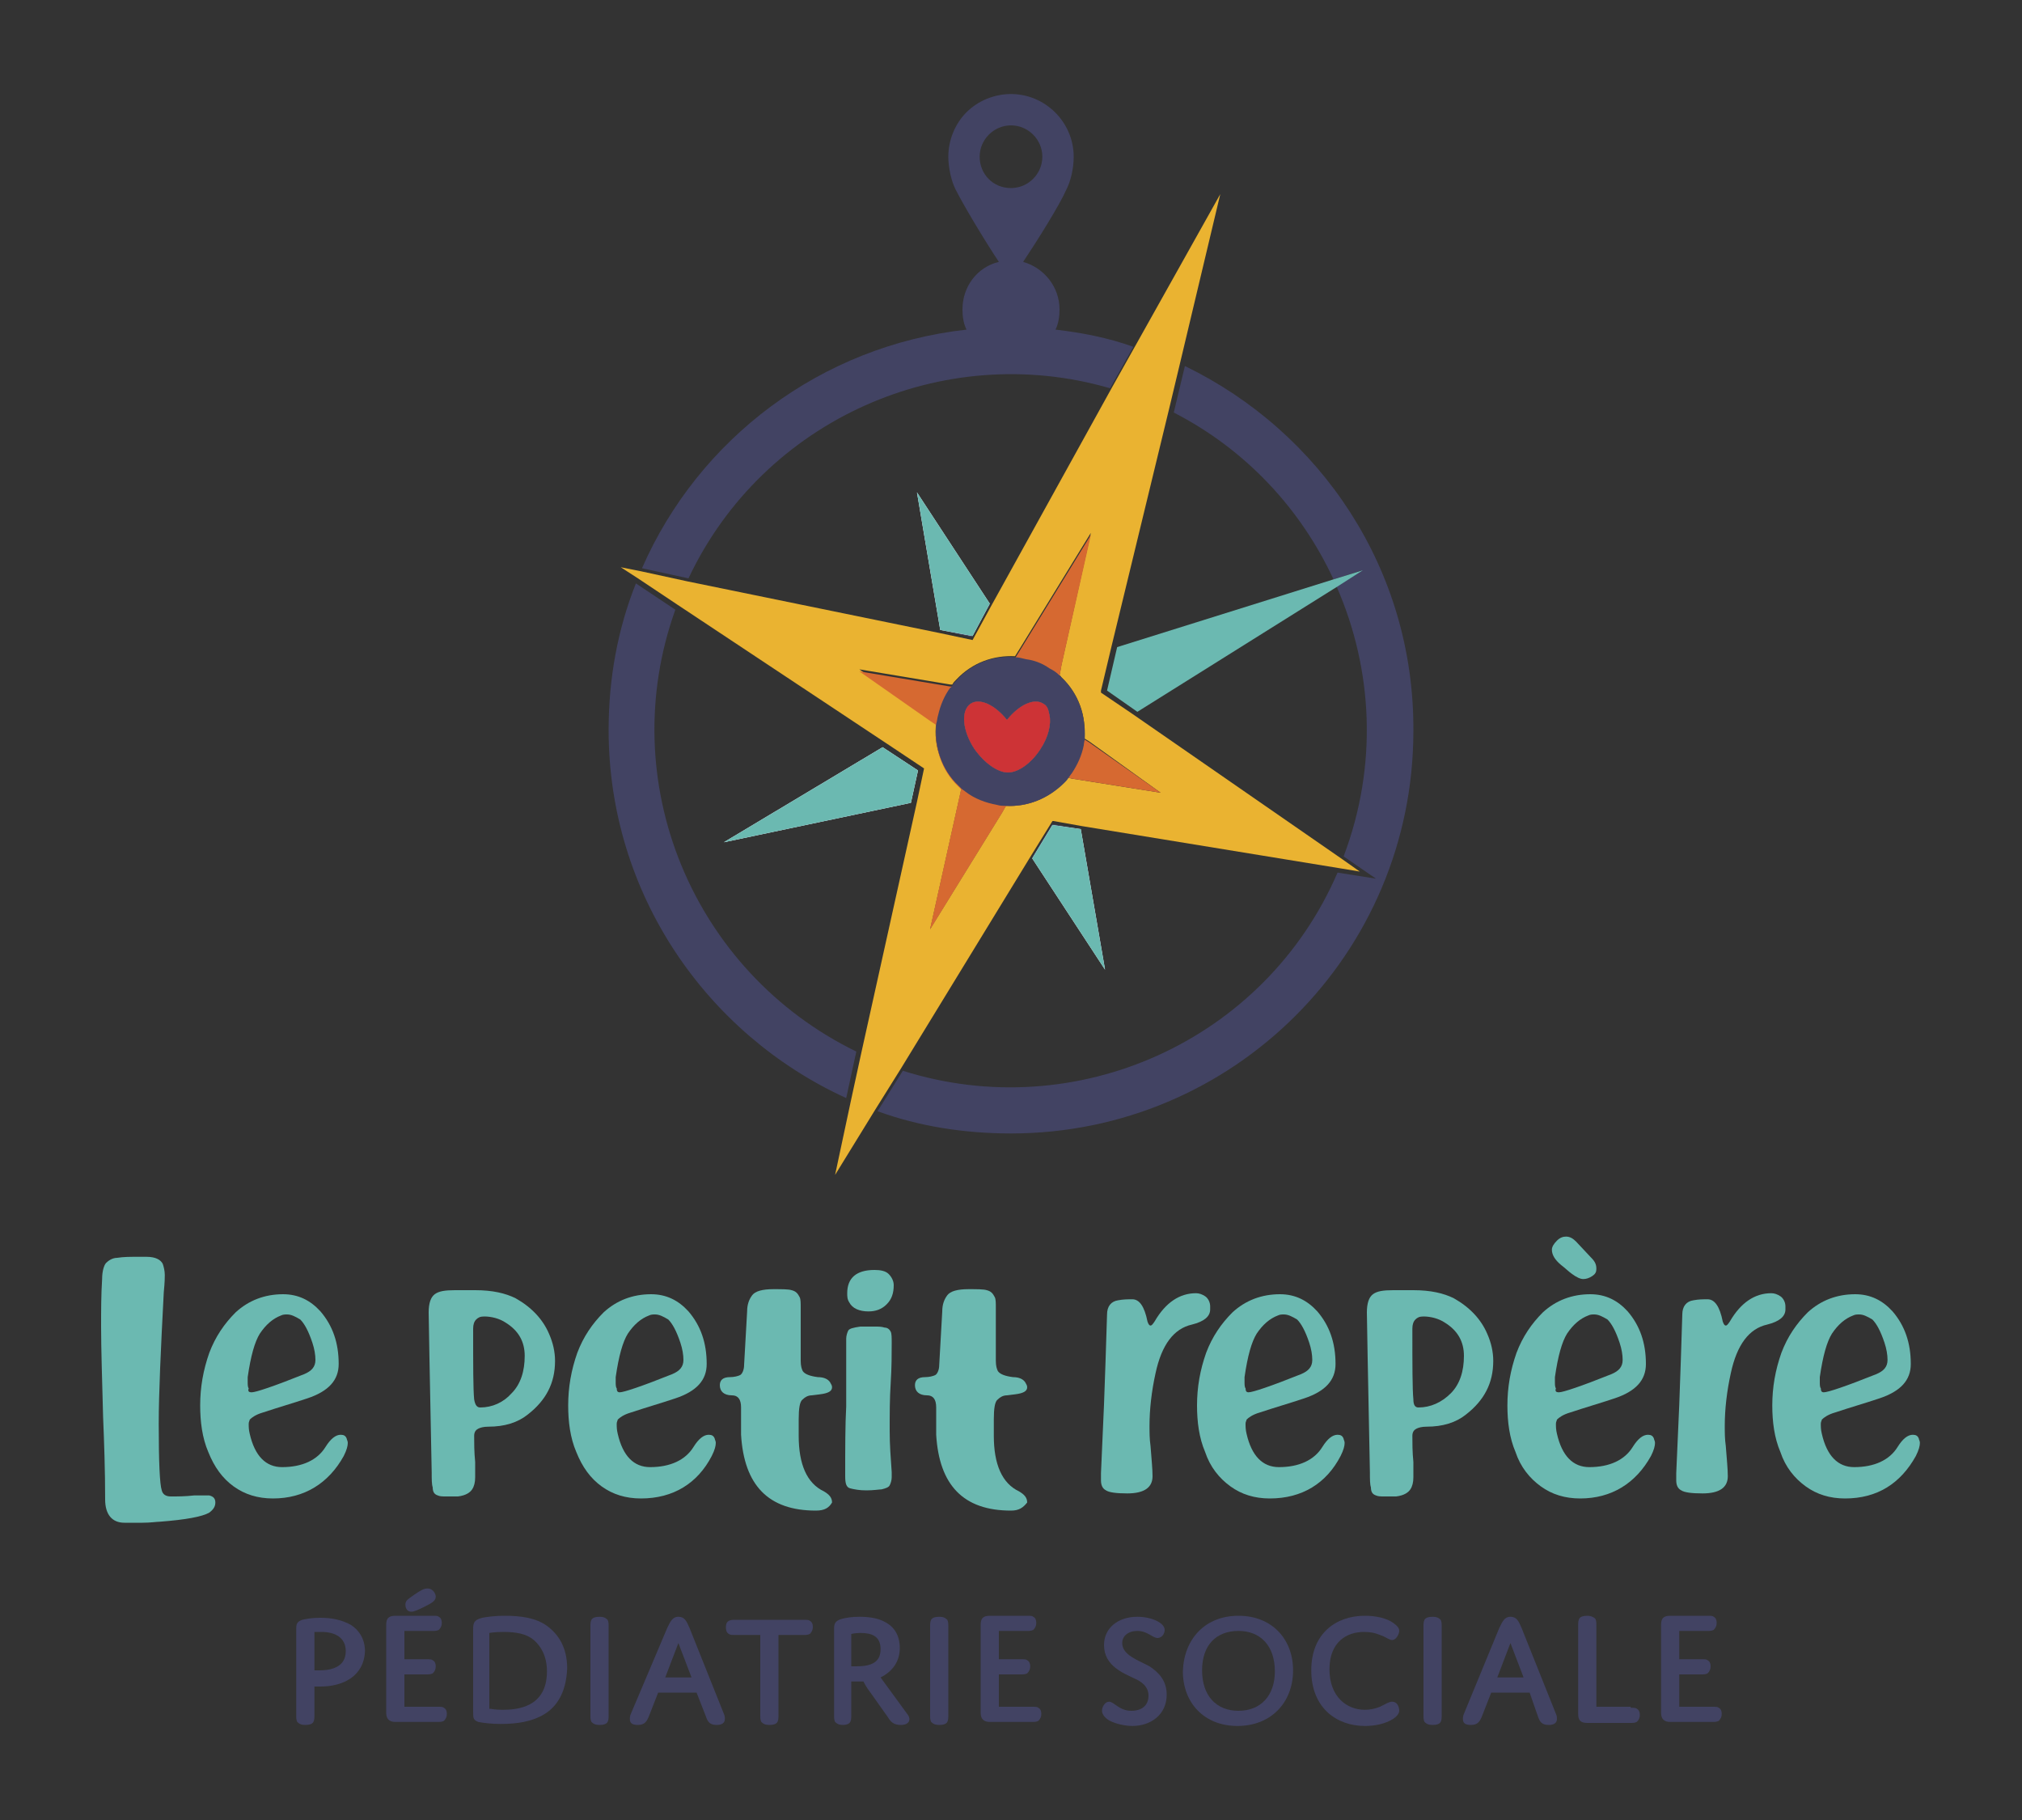 <?xml version="1.0" encoding="utf-8"?>
<!-- Generator: Adobe Illustrator 26.1.0, SVG Export Plug-In . SVG Version: 6.00 Build 0)  -->
<svg version="1.1" id="Calque_1" xmlns="http://www.w3.org/2000/svg" xmlns:xlink="http://www.w3.org/1999/xlink" x="0px" y="0px"
	 viewBox="0 0 200 180" style="enable-background:new 0 0 200 180;" xml:space="preserve">
<rect x="0" y="0" width="200" height="180" fill="#333333" stroke="none"/>
<style type="text/css">
	.st0{fill:#6BB9B1;}
	.st1{fill:#424363;}
	.st2{fill:#FFFFFF;}
	.st3{fill-rule:evenodd;clip-rule:evenodd;fill:#6BB9B1;}
	.st4{fill-rule:evenodd;clip-rule:evenodd;fill:#D66931;}
	.st5{fill-rule:evenodd;clip-rule:evenodd;fill:#EAB331;}
	.st6{fill:#CD3336;}
	.st7{fill:#020302;}
	.st8{fill-rule:evenodd;clip-rule:evenodd;fill:#4D4D4E;}
	.st9{fill-rule:evenodd;clip-rule:evenodd;fill:#666766;}
	.st10{fill-rule:evenodd;clip-rule:evenodd;fill:#333333;}
	.st11{fill:#808080;}
	.st12{fill-rule:evenodd;clip-rule:evenodd;fill:#E6E6E6;}
	.st13{fill-rule:evenodd;clip-rule:evenodd;fill:#F2F2F3;}
	.st14{fill-rule:evenodd;clip-rule:evenodd;fill:#CDCCCC;}
	.st15{fill:#B3B3B4;}
</style>
<g>
	<g>
		<path class="st0" d="M12.3,150.6c-1.2,0-1.9-0.8-1.9-2.3c0-2.9-0.1-5.7-0.2-8.1c-0.1-3.8-0.2-6.8-0.2-9c0-1.6,0-3.1,0.1-4.7
			c0-0.8,0.2-1.4,0.4-1.6s0.6-0.5,1.1-0.5c0.6-0.1,1.3-0.1,1.9-0.1c0.3,0,0.6,0,1,0c0.9,0,1.4,0.3,1.6,0.7c0.1,0.3,0.2,0.7,0.2,1.1
			c0,0.2,0,0.7-0.1,1.7c-0.3,5.7-0.5,10.1-0.5,13c0,3.8,0.1,6,0.3,6.6c0.1,0.4,0.4,0.6,0.9,0.6c0.7,0,1.4,0,2.3-0.1c0.4,0,0.8,0,1,0
			c0.2,0,0.3,0,0.5,0c0.4,0.1,0.6,0.3,0.6,0.7c0,0.4-0.2,0.7-0.6,1c-0.7,0.4-2.3,0.7-4.9,0.9c-0.3,0-0.9,0.1-1.7,0.1
			C13.5,150.6,12.8,150.6,12.3,150.6z"/>
		<path class="st0" d="M27,148.2c-1.5,0-2.8-0.4-3.9-1.2c-1.1-0.8-1.9-1.9-2.5-3.4c-0.6-1.4-0.8-3-0.8-4.6c0-1.8,0.3-3.5,0.9-5.2
			c0.6-1.6,1.5-2.9,2.6-4c1.3-1.2,2.9-1.8,4.7-1.8c1.5,0,2.7,0.6,3.7,1.7c1.2,1.4,1.8,3.1,1.8,5.2c0,1.6-1,2.7-3.1,3.4
			c-1.5,0.5-2.9,0.9-4.4,1.4c-0.7,0.2-1.1,0.5-1.3,0.7c0,0.1-0.1,0.2-0.1,0.4c0,0.3,0,0.6,0.1,1c0.5,2.2,1.6,3.3,3.2,3.3
			c2,0,3.5-0.7,4.3-2c0.5-0.8,1-1.2,1.5-1.2c0.3,0,0.5,0.1,0.6,0.4c0,0.1,0.1,0.2,0.1,0.4c0,0.3-0.1,0.7-0.4,1.3
			C32.5,146.7,30.1,148.2,27,148.2z M24.9,137.7c0.4,0,2.2-0.6,5.2-1.8c0.7-0.3,1.1-0.7,1.1-1.4c0-0.5-0.1-1.1-0.3-1.7
			c-0.4-1.2-0.8-1.9-1.2-2.3c-0.5-0.3-0.9-0.5-1.3-0.5c-0.2,0-0.4,0-0.6,0.1c-0.8,0.3-1.5,0.9-2.1,1.8c-0.5,0.8-0.9,2.2-1.2,4.3
			c0,0.2,0,0.4,0,0.5c0,0.2,0,0.5,0.1,0.6C24.5,137.6,24.6,137.7,24.9,137.7z"/>
		<path class="st0" d="M44.1,148c-0.3,0-0.6,0-0.8-0.1c-0.3-0.1-0.5-0.3-0.5-0.8c-0.1-0.3-0.1-0.8-0.1-1.5
			c-0.2-10-0.3-15.3-0.3-15.8c0-0.9,0.2-1.5,0.6-1.8c0.4-0.3,1-0.4,2-0.4l2,0c1.7,0,3,0.3,4,0.8c1.6,0.9,2.7,2.1,3.3,3.5
			c0.4,0.9,0.6,1.8,0.6,2.7c0,2.2-0.9,3.9-2.7,5.3c-1,0.8-2.3,1.2-3.9,1.2c-0.5,0-0.8,0.1-1,0.2c-0.2,0.1-0.4,0.3-0.4,0.7
			c0,0.7,0,1.6,0.1,2.6c0,0.6,0,1.1,0,1.5c0,0.5-0.1,0.9-0.3,1.2c-0.2,0.3-0.6,0.6-1.4,0.7C44.7,148,44.4,148,44.1,148z M47.5,139.2
			c1.2,0,2.3-0.5,3.1-1.4c0.9-0.9,1.3-2.2,1.3-3.7c0-1.4-0.6-2.5-1.9-3.3c-0.6-0.4-1.4-0.6-2.1-0.6c-0.4,0-0.6,0.1-0.8,0.3
			c-0.2,0.2-0.3,0.5-0.3,0.9c0,3.7,0,6,0.1,7C47,139,47.2,139.2,47.5,139.2z"/>
		<path class="st0" d="M63.4,148.2c-1.5,0-2.8-0.4-3.9-1.2c-1.1-0.8-1.9-1.9-2.5-3.4c-0.6-1.4-0.8-3-0.8-4.6c0-1.8,0.3-3.5,0.9-5.2
			c0.6-1.6,1.5-2.9,2.6-4c1.3-1.2,2.9-1.8,4.7-1.8c1.5,0,2.7,0.6,3.7,1.7c1.2,1.4,1.8,3.1,1.8,5.2c0,1.6-1,2.7-3.1,3.4
			c-1.5,0.5-2.9,0.9-4.4,1.4c-0.7,0.2-1.1,0.5-1.3,0.7c0,0.1-0.1,0.2-0.1,0.4c0,0.3,0,0.6,0.1,1c0.5,2.2,1.6,3.3,3.2,3.3
			c2,0,3.5-0.7,4.3-2c0.5-0.8,1-1.2,1.5-1.2c0.3,0,0.5,0.1,0.6,0.4c0,0.1,0.1,0.2,0.1,0.4c0,0.3-0.1,0.7-0.4,1.3
			C69,146.7,66.6,148.2,63.4,148.2z M61.3,137.7c0.4,0,2.2-0.6,5.2-1.8c0.7-0.3,1.1-0.7,1.1-1.4c0-0.5-0.1-1.1-0.3-1.7
			c-0.4-1.2-0.8-1.9-1.2-2.3c-0.5-0.3-0.9-0.5-1.3-0.5c-0.2,0-0.4,0-0.6,0.1c-0.8,0.3-1.5,0.9-2.1,1.8c-0.5,0.8-0.9,2.2-1.2,4.3
			c0,0.2,0,0.4,0,0.5c0,0.2,0,0.5,0.1,0.6C61,137.6,61.1,137.7,61.3,137.7z"/>
		<path class="st0" d="M80.7,149.4c-4.7,0-7.1-2.5-7.4-7.5c0-0.4,0-1.3,0-2.7c0-0.8-0.3-1.2-0.9-1.2c-0.8,0-1.2-0.4-1.2-1
			c0-0.5,0.3-0.8,1-0.8c0.4,0,0.8-0.1,1-0.2c0.2-0.1,0.4-0.5,0.4-1l0.3-5.3c0-0.7,0.2-1.2,0.5-1.6c0.3-0.4,1-0.6,2.1-0.6
			c0.8,0,1.5,0,1.8,0.1c0.4,0.1,0.6,0.3,0.8,0.7c0.1,0.2,0.1,0.6,0.1,1l0,5.3c0,0.5,0.1,0.8,0.2,1c0.2,0.3,0.7,0.5,1.5,0.6
			c0.6,0,1,0.2,1.2,0.5c0.1,0.2,0.2,0.3,0.2,0.5c0,0.4-0.4,0.6-1.2,0.7l-0.8,0.1c-0.4,0-0.7,0.2-0.9,0.4c-0.3,0.2-0.4,0.9-0.4,2
			l0,1.6c0,2.8,0.8,4.7,2.5,5.5c0.5,0.3,0.8,0.6,0.8,1.1C82,149.1,81.6,149.4,80.7,149.4z"/>
		<path class="st0" d="M85.7,147.4c-0.7,0-1.2-0.1-1.6-0.2c-0.4-0.1-0.5-0.5-0.5-1.2c0-2.8,0-5.1,0.1-6.9c0-3.6,0-5.8,0-6.7
			c0-0.3,0.1-0.6,0.2-0.8c0.1-0.2,0.5-0.3,1.2-0.4c0.6,0,1,0,1.4,0c0.4,0,0.7,0,1,0.1c0.3,0,0.5,0.2,0.6,0.4
			c0.1,0.2,0.1,0.6,0.1,1.1c0,1.1,0,2.4-0.1,4c-0.1,1.5-0.1,3.1-0.1,4.7c0,1.4,0.1,2.7,0.2,4.1c0,0.2,0,0.3,0,0.5
			c0,0.3-0.1,0.6-0.2,0.8c-0.1,0.2-0.4,0.3-0.8,0.4C87,147.3,86.4,147.4,85.7,147.4z M85.9,129.7c-0.9,0-1.6-0.3-1.9-0.9
			c-0.2-0.3-0.2-0.6-0.2-0.9c0-1.5,0.9-2.3,2.7-2.3c0.6,0,1.1,0.1,1.4,0.4c0.3,0.3,0.5,0.7,0.5,1.1c0,0.8-0.2,1.4-0.7,1.9
			C87.2,129.5,86.6,129.7,85.9,129.7z"/>
		<path class="st0" d="M100,149.4c-4.7,0-7.1-2.5-7.4-7.5c0-0.4,0-1.3,0-2.7c0-0.8-0.3-1.2-0.9-1.2c-0.8,0-1.2-0.4-1.2-1
			c0-0.5,0.3-0.8,1-0.8c0.4,0,0.8-0.1,1-0.2c0.2-0.1,0.4-0.5,0.4-1l0.3-5.3c0-0.7,0.2-1.2,0.5-1.6c0.3-0.4,1-0.6,2.1-0.6
			c0.8,0,1.5,0,1.8,0.1c0.4,0.1,0.6,0.3,0.8,0.7c0.1,0.2,0.1,0.6,0.1,1l0,5.3c0,0.5,0.1,0.8,0.2,1c0.2,0.3,0.7,0.5,1.5,0.6
			c0.6,0,1,0.2,1.2,0.5c0.1,0.2,0.2,0.3,0.2,0.5c0,0.4-0.4,0.6-1.2,0.7l-0.8,0.1c-0.4,0-0.7,0.2-0.9,0.4c-0.3,0.2-0.4,0.9-0.4,2
			l0,1.6c0,2.8,0.8,4.7,2.5,5.5c0.5,0.3,0.8,0.6,0.8,1.1C101.2,149.1,100.8,149.4,100,149.4z"/>
		<path class="st0" d="M111.5,147.7c-1.1,0-1.8-0.1-2.1-0.3c-0.4-0.2-0.5-0.6-0.5-1c0-0.2,0-0.4,0-0.7c0.1-2.3,0.2-4.5,0.3-6.8
			c0.1-2.7,0.2-5.6,0.3-8.9c0-0.8,0.4-1.3,1.1-1.4c0.5-0.1,1-0.1,1.4-0.1c0.7,0,1.2,0.7,1.5,2.2c0.1,0.3,0.2,0.4,0.3,0.4
			c0.1,0,0.2-0.1,0.4-0.4c1.1-1.9,2.5-2.8,4.1-2.8c0.3,0,0.6,0.1,0.9,0.3c0.3,0.2,0.5,0.6,0.5,1v0.3c0,0.7-0.6,1.2-1.8,1.5
			c-1.8,0.4-3,2-3.6,4.8c-0.4,1.8-0.6,3.6-0.6,5.2c0,0.7,0,1.3,0.1,2c0.1,1.3,0.2,2.3,0.2,3C114,147.1,113.2,147.7,111.5,147.7z"/>
		<path class="st0" d="M125.6,148.2c-1.5,0-2.8-0.4-3.9-1.2c-1.1-0.8-2-1.9-2.5-3.4c-0.6-1.4-0.8-3-0.8-4.6c0-1.8,0.3-3.5,0.9-5.2
			c0.6-1.6,1.5-2.9,2.6-4c1.3-1.2,2.9-1.8,4.7-1.8c1.5,0,2.7,0.6,3.7,1.7c1.2,1.4,1.8,3.1,1.8,5.2c0,1.6-1,2.7-3.1,3.4
			c-1.5,0.5-2.9,0.9-4.4,1.4c-0.7,0.2-1.1,0.5-1.3,0.7c0,0.1-0.1,0.2-0.1,0.4c0,0.3,0,0.6,0.1,1c0.5,2.2,1.6,3.3,3.2,3.3
			c2,0,3.5-0.7,4.3-2c0.5-0.8,1-1.2,1.5-1.2c0.3,0,0.5,0.1,0.6,0.4c0,0.1,0.1,0.2,0.1,0.4c0,0.3-0.1,0.7-0.4,1.3
			C131.2,146.7,128.8,148.2,125.6,148.2z M123.5,137.7c0.4,0,2.2-0.6,5.2-1.8c0.7-0.3,1.1-0.7,1.1-1.4c0-0.5-0.1-1.1-0.3-1.7
			c-0.4-1.2-0.8-1.9-1.2-2.3c-0.5-0.3-0.9-0.5-1.3-0.5c-0.2,0-0.4,0-0.6,0.1c-0.8,0.3-1.5,0.9-2.1,1.8c-0.5,0.8-0.9,2.2-1.2,4.3
			c0,0.2,0,0.4,0,0.5c0,0.2,0,0.5,0.1,0.6C123.2,137.6,123.3,137.7,123.5,137.7z"/>
		<path class="st0" d="M136.9,148c-0.3,0-0.6,0-0.8-0.1c-0.3-0.1-0.5-0.3-0.5-0.8c-0.1-0.3-0.1-0.8-0.1-1.5
			c-0.2-10-0.3-15.3-0.3-15.8c0-0.9,0.2-1.5,0.6-1.8c0.4-0.3,1-0.4,2-0.4l2,0c1.7,0,3,0.3,4,0.8c1.6,0.9,2.7,2.1,3.3,3.5
			c0.4,0.9,0.6,1.8,0.6,2.7c0,2.2-0.9,3.9-2.7,5.3c-1,0.8-2.3,1.2-3.9,1.2c-0.5,0-0.8,0.1-1,0.2c-0.2,0.1-0.4,0.3-0.4,0.7
			c0,0.7,0,1.6,0.1,2.6c0,0.6,0,1.1,0,1.5c0,0.5-0.1,0.9-0.3,1.2c-0.2,0.3-0.6,0.6-1.4,0.7C137.6,148,137.2,148,136.9,148z
			 M140.3,139.2c1.2,0,2.3-0.5,3.2-1.4c0.9-0.9,1.3-2.2,1.3-3.7c0-1.4-0.6-2.5-1.9-3.3c-0.6-0.4-1.4-0.6-2.1-0.6
			c-0.4,0-0.6,0.1-0.8,0.3c-0.2,0.2-0.3,0.5-0.3,0.9c0,3.7,0,6,0.1,7C139.8,139,140,139.2,140.3,139.2z"/>
		<path class="st0" d="M156.3,148.2c-1.5,0-2.8-0.4-3.9-1.2c-1.1-0.8-2-1.9-2.5-3.4c-0.6-1.4-0.8-3-0.8-4.6c0-1.8,0.3-3.5,0.9-5.2
			c0.6-1.6,1.5-2.9,2.6-4c1.3-1.2,2.9-1.8,4.7-1.8c1.5,0,2.7,0.6,3.7,1.7c1.2,1.4,1.8,3.1,1.8,5.2c0,1.6-1,2.7-3.1,3.4
			c-1.5,0.5-2.9,0.9-4.4,1.4c-0.7,0.2-1.1,0.5-1.3,0.7c0,0.1-0.1,0.2-0.1,0.4c0,0.3,0,0.6,0.1,1c0.5,2.2,1.6,3.3,3.2,3.3
			c2,0,3.5-0.7,4.3-2c0.5-0.8,1-1.2,1.5-1.2c0.3,0,0.5,0.1,0.6,0.4c0,0.1,0.1,0.2,0.1,0.4c0,0.3-0.1,0.7-0.4,1.3
			C161.8,146.7,159.4,148.2,156.3,148.2z M156.6,126.5c-0.3,0-0.7-0.2-1.1-0.5c-0.3-0.2-0.7-0.6-1.1-0.9c-0.6-0.5-0.9-1-0.9-1.5
			c0-0.3,0.2-0.6,0.5-0.9c0.3-0.3,0.6-0.4,0.9-0.4c0.4,0,0.7,0.2,1,0.5l1.5,1.6c0.4,0.4,0.5,0.7,0.5,1.1c0,0.3-0.1,0.5-0.4,0.7
			C157.2,126.4,156.9,126.5,156.6,126.5z M154.2,137.7c0.4,0,2.2-0.6,5.2-1.8c0.7-0.3,1.1-0.7,1.1-1.4c0-0.5-0.1-1.1-0.3-1.7
			c-0.4-1.2-0.8-1.9-1.2-2.3c-0.5-0.3-0.9-0.5-1.3-0.5c-0.2,0-0.4,0-0.6,0.1c-0.8,0.3-1.5,0.9-2.1,1.8c-0.5,0.8-0.9,2.2-1.2,4.3
			c0,0.2,0,0.4,0,0.5c0,0.2,0,0.5,0.1,0.6C153.8,137.6,153.9,137.7,154.2,137.7z"/>
		<path class="st0" d="M168.4,147.7c-1.1,0-1.8-0.1-2.1-0.3c-0.4-0.2-0.5-0.6-0.5-1c0-0.2,0-0.4,0-0.7c0.1-2.3,0.2-4.5,0.3-6.8
			c0.1-2.7,0.2-5.6,0.3-8.9c0-0.8,0.4-1.3,1.1-1.4c0.5-0.1,1-0.1,1.4-0.1c0.7,0,1.2,0.7,1.5,2.2c0.1,0.3,0.2,0.4,0.3,0.4
			c0.1,0,0.2-0.1,0.4-0.4c1.1-1.9,2.5-2.8,4.1-2.8c0.3,0,0.6,0.1,0.9,0.3c0.3,0.2,0.5,0.6,0.5,1v0.3c0,0.7-0.6,1.2-1.8,1.5
			c-1.8,0.4-3,2-3.6,4.8c-0.4,1.8-0.6,3.6-0.6,5.2c0,0.7,0,1.3,0.1,2c0.1,1.3,0.2,2.3,0.2,3C170.9,147.1,170.1,147.7,168.4,147.7z"
			/>
		<path class="st0" d="M182.5,148.2c-1.5,0-2.8-0.4-3.9-1.2c-1.1-0.8-2-1.9-2.5-3.4c-0.6-1.4-0.8-3-0.8-4.6c0-1.8,0.3-3.5,0.9-5.2
			c0.6-1.6,1.5-2.9,2.6-4c1.3-1.2,2.9-1.8,4.7-1.8c1.5,0,2.7,0.6,3.7,1.7c1.2,1.4,1.8,3.1,1.8,5.2c0,1.6-1,2.7-3.1,3.4
			c-1.5,0.5-2.9,0.9-4.4,1.4c-0.7,0.2-1.1,0.5-1.3,0.7c0,0.1-0.1,0.2-0.1,0.4c0,0.3,0,0.6,0.1,1c0.5,2.2,1.6,3.3,3.2,3.3
			c2,0,3.5-0.7,4.3-2c0.5-0.8,1-1.2,1.5-1.2c0.3,0,0.5,0.1,0.6,0.4c0,0.1,0.1,0.2,0.1,0.4c0,0.3-0.1,0.7-0.4,1.3
			C188,146.7,185.7,148.2,182.5,148.2z M180.4,137.7c0.4,0,2.2-0.6,5.2-1.8c0.7-0.3,1.1-0.7,1.1-1.4c0-0.5-0.1-1.1-0.3-1.7
			c-0.4-1.2-0.8-1.9-1.2-2.3c-0.5-0.3-0.9-0.5-1.3-0.5c-0.2,0-0.4,0-0.6,0.1c-0.8,0.3-1.5,0.9-2.1,1.8c-0.5,0.8-0.9,2.2-1.2,4.3
			c0,0.2,0,0.4,0,0.5c0,0.2,0,0.5,0.1,0.6C180.1,137.6,180.2,137.7,180.4,137.7z"/>
		<path class="st1" d="M31.7,166.8c-0.3,0-0.6,0-0.6,0v2.8c0,0.3,0,0.5-0.1,0.7c-0.1,0.2-0.4,0.3-0.8,0.3c-0.4,0-0.6-0.1-0.8-0.3
			c-0.1-0.2-0.1-0.4-0.1-0.7v-8.4c0-0.5,0-0.8,0.6-1c0.4-0.1,1-0.2,1.8-0.2c1.1,0,2.1,0.2,3,0.7c0.8,0.5,1.4,1.4,1.4,2.6
			C36,165.8,33.9,166.8,31.7,166.8z M31.1,165.2c0,0,0.2,0,0.5,0c1.3,0,2.6-0.4,2.6-1.9c0-1.3-1-1.9-2.4-1.9c-0.4,0-0.7,0-0.7,0
			V165.2z"/>
		<path class="st1" d="M40,164.1h2.2c0.3,0,0.5,0,0.6,0.1c0.2,0.1,0.3,0.3,0.3,0.6c0,0.3-0.1,0.5-0.3,0.7c-0.2,0.1-0.4,0.1-0.6,0.1
			H40v3.2h3.3c0.3,0,0.5,0,0.6,0.1c0.2,0.1,0.3,0.3,0.3,0.6c0,0.3-0.1,0.5-0.3,0.7c-0.2,0.1-0.4,0.1-0.6,0.1h-4.2
			c-0.6,0-0.9-0.3-0.9-0.9v-8.7c0-0.6,0.2-0.9,0.9-0.9h3.7c0.3,0,0.5,0,0.6,0.1c0.2,0.1,0.3,0.3,0.3,0.6c0,0.3-0.1,0.5-0.3,0.7
			c-0.2,0.1-0.4,0.1-0.6,0.1H40V164.1z M42,158.9c-0.8,0.4-1.1,0.5-1.3,0.5c-0.4,0-0.6-0.3-0.6-0.7c0-0.4,0.2-0.5,0.9-1
			c0.6-0.4,0.9-0.6,1.3-0.6c0.5,0,0.8,0.5,0.8,0.8C43.1,158.3,42.8,158.5,42,158.9z"/>
		<path class="st1" d="M53.9,169.5c-1.3,0.8-2.8,1-4.4,1c-0.9,0-1.7-0.1-2.2-0.2c-0.5-0.2-0.5-0.4-0.5-1v-8.2c0-0.6,0.1-0.9,0.9-1.1
			c0.5-0.1,1.3-0.2,2.2-0.2c1.6,0,3.1,0.2,4.2,1c1.1,0.8,2,2.1,2,4.2C56,167.5,55,168.8,53.9,169.5z M48.5,169c0,0,0.5,0.1,1.2,0.1
			c1.4,0,4.4-0.2,4.4-3.8c0-1.5-0.6-2.5-1.3-3.1c-0.7-0.6-1.7-0.8-3-0.8c-0.9,0-1.4,0.1-1.4,0.1V169z"/>
		<path class="st1" d="M60.2,169.6c0,0.3,0,0.5-0.1,0.7c-0.1,0.2-0.4,0.3-0.8,0.3c-0.4,0-0.6-0.1-0.8-0.3c-0.1-0.2-0.1-0.4-0.1-0.7
			v-8.7c0-0.3,0-0.5,0.1-0.7c0.1-0.2,0.4-0.3,0.8-0.3c0.4,0,0.6,0.1,0.8,0.3c0.1,0.2,0.1,0.4,0.1,0.7V169.6z"/>
		<path class="st1" d="M68.9,167.4h-3.8l-0.9,2.3c-0.2,0.5-0.4,0.9-1.1,0.9c-0.6,0-0.8-0.2-0.8-0.6c0-0.1,0-0.3,0.1-0.5L66,161
			c0.3-0.6,0.5-1.1,1.1-1.1c0.6,0,0.8,0.4,1.1,1.1l3.4,8.5c0.1,0.2,0.1,0.4,0.1,0.5c0,0.4-0.3,0.6-0.8,0.6c-0.7,0-0.9-0.3-1.1-0.9
			L68.9,167.4z M65.8,165.9h2.6l-1.3-3.4L65.8,165.9z"/>
		<path class="st1" d="M77,169.6c0,0.3,0,0.5-0.1,0.7c-0.1,0.2-0.4,0.3-0.8,0.3c-0.4,0-0.6-0.1-0.8-0.3c-0.1-0.2-0.1-0.4-0.1-0.7
			v-7.9h-2.5c-0.3,0-0.5,0-0.6-0.1c-0.2-0.1-0.3-0.3-0.3-0.7c0-0.3,0.1-0.5,0.3-0.6c0.2-0.1,0.4-0.1,0.6-0.1h6.8
			c0.3,0,0.5,0,0.6,0.1c0.2,0.1,0.3,0.3,0.3,0.6c0,0.3-0.1,0.5-0.3,0.7c-0.2,0.1-0.4,0.1-0.6,0.1H77V169.6z"/>
		<path class="st1" d="M84.2,169.6c0,0.3,0,0.5-0.1,0.7c-0.1,0.2-0.4,0.3-0.7,0.3c-0.4,0-0.6-0.1-0.8-0.3c-0.1-0.2-0.1-0.4-0.1-0.7
			v-8.4c0-0.5,0-0.9,0.8-1.1c0.4-0.1,0.9-0.2,1.7-0.2c0.8,0,1.8,0.1,2.5,0.5c1,0.5,1.5,1.4,1.5,2.6c0,1.3-0.7,2.3-1.9,2.9l2.7,3.7
			c0.3,0.4,0.2,1-0.7,1c-0.7,0-1-0.3-1.3-0.8l-1.7-2.4c-0.4-0.5-0.7-1.1-0.7-1.1s-0.3,0-0.7,0c-0.4,0-0.5,0-0.5,0V169.6z
			 M84.2,164.8c0,0,0.2,0,0.5,0c1.5,0,2.4-0.4,2.4-1.7c0-1.3-0.9-1.6-2-1.6c-0.5,0-0.9,0.1-0.9,0.1V164.8z"/>
		<path class="st1" d="M93.8,169.6c0,0.3,0,0.5-0.1,0.7c-0.1,0.2-0.4,0.3-0.8,0.3c-0.4,0-0.6-0.1-0.8-0.3c-0.1-0.2-0.1-0.4-0.1-0.7
			v-8.7c0-0.3,0-0.5,0.1-0.7c0.1-0.2,0.4-0.3,0.8-0.3c0.4,0,0.6,0.1,0.8,0.3c0.1,0.2,0.1,0.4,0.1,0.7V169.6z"/>
		<path class="st1" d="M98.8,164.1h2.2c0.3,0,0.5,0,0.6,0.1c0.2,0.1,0.3,0.3,0.3,0.6c0,0.3-0.1,0.5-0.3,0.7
			c-0.2,0.1-0.4,0.1-0.6,0.1h-2.2v3.2h3.3c0.3,0,0.5,0,0.6,0.1c0.2,0.1,0.3,0.3,0.3,0.6c0,0.3-0.1,0.5-0.3,0.7
			c-0.2,0.1-0.4,0.1-0.6,0.1h-4.2c-0.6,0-0.9-0.3-0.9-0.9v-8.7c0-0.6,0.2-0.9,0.9-0.9h3.7c0.3,0,0.5,0,0.6,0.1
			c0.2,0.1,0.3,0.3,0.3,0.6c0,0.3-0.1,0.5-0.3,0.7c-0.2,0.1-0.4,0.1-0.6,0.1h-2.8V164.1z"/>
		<path class="st1" d="M113.7,164.8c0.9,0.6,1.7,1.4,1.7,2.8c0,2-1.6,3.1-3.4,3.1c-0.7,0-1.6-0.2-2.2-0.5c-0.4-0.2-0.8-0.6-0.8-1
			c0-0.4,0.3-0.9,0.7-0.9c0.5,0,1,0.9,2.2,0.9c1,0,1.7-0.5,1.7-1.5c0-0.9-0.7-1.4-1.4-1.7c-1-0.5-3-1.2-3-3.3c0-1.7,1.4-2.8,3.3-2.8
			c1.4,0,2.7,0.6,2.7,1.3c0,0.4-0.3,0.8-0.7,0.8c-0.5,0-1-0.7-2-0.7c-0.9,0-1.5,0.5-1.5,1.2C111,163.7,112.6,164.2,113.7,164.8z"/>
		<path class="st1" d="M122.5,159.8c3.3,0,5.4,2.3,5.4,5.4c0,3.2-2.2,5.5-5.5,5.5s-5.4-2.3-5.4-5.4
			C117.1,162.1,119.2,159.8,122.5,159.8z M122.5,169.2c2.2,0,3.6-1.5,3.6-3.9c0-2.5-1.4-4-3.6-4c-2.2,0-3.6,1.4-3.6,3.9
			C118.9,167.7,120.3,169.2,122.5,169.2z"/>
		<path class="st1" d="M135,169.1c0.5,0,1-0.1,1.5-0.3c0.6-0.3,0.9-0.5,1.2-0.5c0.5,0,0.7,0.5,0.7,0.9c0,0.3-0.3,0.6-0.6,0.8
			c-0.8,0.5-1.8,0.7-2.8,0.7c-2.8,0-5.3-1.8-5.3-5.5s2.5-5.4,5.3-5.4c1,0,2.1,0.2,2.8,0.7c0.4,0.3,0.6,0.5,0.6,0.8
			c0,0.3-0.3,0.9-0.7,0.9c-0.3,0-0.6-0.3-1.2-0.5c-0.5-0.2-0.9-0.3-1.6-0.3c-1.7,0-3.4,1-3.4,3.7C131.5,167.8,133.2,169.1,135,169.1
			z"/>
		<path class="st1" d="M142.6,169.6c0,0.3,0,0.5-0.1,0.7c-0.1,0.2-0.4,0.3-0.8,0.3c-0.4,0-0.6-0.1-0.8-0.3c-0.1-0.2-0.1-0.4-0.1-0.7
			v-8.7c0-0.3,0-0.5,0.1-0.7c0.1-0.2,0.4-0.3,0.8-0.3c0.4,0,0.6,0.1,0.8,0.3c0.1,0.2,0.1,0.4,0.1,0.7V169.6z"/>
		<path class="st1" d="M151.3,167.4h-3.8l-0.9,2.3c-0.2,0.5-0.4,0.9-1.1,0.9c-0.6,0-0.8-0.2-0.8-0.6c0-0.1,0-0.3,0.1-0.5l3.5-8.5
			c0.3-0.6,0.5-1.1,1.1-1.1c0.6,0,0.8,0.4,1.1,1.1l3.4,8.5c0.1,0.2,0.1,0.4,0.1,0.5c0,0.4-0.3,0.6-0.8,0.6c-0.7,0-0.9-0.3-1.1-0.9
			L151.3,167.4z M148.1,165.9h2.6l-1.3-3.4L148.1,165.9z"/>
		<path class="st1" d="M161.3,168.9c0.3,0,0.5,0,0.6,0.1c0.2,0.1,0.3,0.3,0.3,0.6c0,0.3-0.1,0.5-0.3,0.7c-0.2,0.1-0.4,0.1-0.6,0.1
			h-4.3c-0.7,0-0.9-0.3-0.9-0.9v-8.7c0-0.3,0-0.5,0.1-0.7c0.1-0.2,0.4-0.3,0.8-0.3c0.3,0,0.6,0.1,0.8,0.3c0.1,0.2,0.1,0.4,0.1,0.7v8
			H161.3z"/>
		<path class="st1" d="M166.1,164.1h2.2c0.3,0,0.5,0,0.6,0.1c0.2,0.1,0.3,0.3,0.3,0.6c0,0.3-0.1,0.5-0.3,0.7
			c-0.2,0.1-0.4,0.1-0.6,0.1h-2.2v3.2h3.3c0.3,0,0.5,0,0.6,0.1c0.2,0.1,0.3,0.3,0.3,0.6c0,0.3-0.1,0.5-0.3,0.7
			c-0.2,0.1-0.4,0.1-0.6,0.1h-4.2c-0.6,0-0.9-0.3-0.9-0.9v-8.7c0-0.6,0.2-0.9,0.9-0.9h3.7c0.3,0,0.5,0,0.6,0.1
			c0.2,0.1,0.3,0.3,0.3,0.6c0,0.3-0.1,0.5-0.3,0.7c-0.2,0.1-0.4,0.1-0.6,0.1h-2.8V164.1z"/>
	</g>
	<g>
		<g>
			<g>
				<path class="st1" d="M87.3,73.9l-15.7,9.4l18.5-3.9l0.7-3.2L87.3,73.9z M104.4,32.6c0.3-0.6,0.4-1.3,0.4-2
					c0-2.2-1.5-4.1-3.6-4.7c1.4-2.1,3.6-5.6,4.3-7.2c0.4-0.8,0.7-2,0.7-3.2c0-3.4-2.8-6.2-6.2-6.2h0c-1.7,0-3.3,0.7-4.4,1.8
					c-1.1,1.1-1.8,2.7-1.8,4.4c0,1.1,0.3,2.4,0.7,3.2c0.8,1.6,2.9,5.1,4.3,7.2c-2.1,0.5-3.6,2.4-3.6,4.7c0,0.7,0.1,1.4,0.4,2
					c-14.4,1.6-26.5,10.8-32.1,23.6l4.6,1c7.4-15.7,25.2-23.6,41.7-18.8l2.3-4.1C109.6,33.4,107,32.9,104.4,32.6z M100,18.6
					c-1.8,0-3.1-1.4-3.1-3.1c0-1.7,1.4-3.1,3.1-3.1c1.7,0,3.1,1.4,3.1,3.1C103.1,17.2,101.7,18.6,100,18.6z M90.7,48.7L93,62.3
					l3.1,0.7l1.8-3.2L90.7,48.7z M103.9,70.7c-0.1-0.5-0.3-0.9-0.6-1.1c-0.9-0.6-2.4,0.1-3.6,1.6C98.5,69.7,97,69,96,69.6
					c-1,0.7-0.8,2.7,0.4,4.5c1,1.4,2.3,2.3,3.3,2.3s2.3-0.9,3.2-2.3C103.7,72.9,104,71.6,103.9,70.7z M117.2,36.2l-1.1,4.6
					c7.2,3.7,12.6,9.6,15.8,16.5l2.8-0.9l-2.5,1.6c3.6,8.2,4.1,17.7,0.7,26.7l3.2,2.2l-3.8-0.6c-7.2,16.7-25.9,25-43,19.6l-2.5,4
					c4.1,1.5,8.6,2.2,13.2,2.2c22,0,39.8-17.8,39.8-39.8C139.9,56.3,130.6,42.7,117.2,36.2z M106.9,82l-2.8-0.5l-2,3.3l7.2,11
					L106.9,82z M66.8,60.3l-3.9-2.6c-1.8,4.5-2.7,9.4-2.7,14.5c0,16.2,9.7,30.1,23.5,36.4l1-4.6C68.5,96.1,60.7,77.3,66.8,60.3z"/>
			</g>
		</g>
		<g>
			<g>
				<polygon class="st2" points="90.1,79.4 71.6,83.3 87.3,73.9 90.8,76.2 				"/>
				<polygon class="st2" points="106.9,82 109.3,95.9 102.1,84.9 104.1,81.6 				"/>
				<polygon class="st2" points="93,62.3 90.7,48.7 97.9,59.7 96.2,62.9 				"/>
				<path class="st2" d="M102.9,74.1c-0.9,1.4-2.2,2.3-3.2,2.3s-2.3-0.9-3.3-2.3c-1.2-1.8-1.4-3.8-0.4-4.5c0.9-0.6,2.4,0.1,3.6,1.6
					c1.2-1.5,2.7-2.2,3.6-1.6c0.4,0.2,0.5,0.6,0.6,1.1C104,71.6,103.7,72.9,102.9,74.1z"/>
			</g>
		</g>
		<g>
			<polygon class="st3" points="90.8,76.2 90.1,79.4 71.6,83.3 87.3,73.9 			"/>
			<polygon class="st3" points="106.9,82 109.3,95.9 102.1,84.9 104.1,81.6 			"/>
			<polygon class="st3" points="93,62.3 90.7,48.7 97.9,59.7 96.2,62.9 			"/>
			<path class="st4" d="M99.5,79.7l-0.4,0.7L92,91.9l3-13.5l0.1-0.5c0.1,0.1,0.3,0.2,0.4,0.3c0.9,0.7,2,1.1,3.1,1.3
				C98.9,79.6,99.2,79.7,99.5,79.7z"/>
			<path class="st3" d="M102.9,74.1c-0.9,1.4-2.2,2.3-3.2,2.3s-2.3-0.9-3.3-2.3c-1.2-1.8-1.4-3.8-0.4-4.5c0.9-0.6,2.4,0.1,3.6,1.6
				c1.2-1.5,2.7-2.2,3.6-1.6c0.4,0.2,0.5,0.6,0.6,1.1C104,71.6,103.7,72.9,102.9,74.1z"/>
			<polygon class="st3" points="134.8,56.4 132.3,58 112.5,70.4 109.5,68.3 110.5,64 131.9,57.3 			"/>
		</g>
		<g>
			<g>
				<path class="st5" d="M132.8,85l-20.8-14.4l-3.1-2.1l0-0.2l1-4.2l5.7-23.5l1.1-4.6l4-16.8l-8.4,15l-2.3,4.1l-12,21.7l-1.8,3.3
					l-3.3-0.7L68,57.5l-4.6-1l-2-0.4l1.7,1.1l3.9,2.6l20.8,13.8l3.6,2.4l-0.7,3.3l-5.5,24.8l-1,4.6l-1.6,7.5l4-6.5l2.5-4l12.9-21.1
					l2.1-3.4l0.1,0l2.8,0.5l25.7,4.2l1.8,0.3L132.8,85z M106,77l-0.4-0.1c-0.1,0.2-0.2,0.3-0.4,0.5c-1.5,1.6-3.6,2.4-5.7,2.3
					l-0.4,0.7L92,91.9l3-13.5l0.1-0.5c-0.1-0.1-0.2-0.2-0.3-0.3c-1.7-1.6-2.5-3.9-2.2-6.1l-0.6-0.4l-7-4.9l9,1.5l0.2,0h0
					c0.1-0.2,0.2-0.3,0.4-0.5c1.6-1.7,3.7-2.4,5.8-2.3l0.5-0.8l7-11.4L105,65.7h0l-0.2,1.1v0c0.1,0,0.1,0.1,0.2,0.2
					c1.7,1.6,2.5,3.9,2.2,6l0.5,0.3l7.1,5.1L106,77z"/>
				<path class="st4" d="M107.7,73.4l-0.5-0.3c0.2-2.2-0.5-4.4-2.2-6c-0.1-0.1-0.1-0.1-0.2-0.2v0l0.2-1.1h0l2.9-12.9l-7,11.4
					l-0.5,0.8c-2.1-0.2-4.3,0.6-5.8,2.3c-0.1,0.1-0.3,0.3-0.4,0.5h0l-0.2,0l-9-1.5l7,4.9l0.6,0.4c-0.2,2.2,0.5,4.5,2.2,6.1
					c0.1,0.1,0.2,0.2,0.3,0.3L95,78.4l-3,13.5l7.1-11.5l0.4-0.7c2,0.1,4.1-0.7,5.7-2.3c0.1-0.1,0.3-0.3,0.4-0.5L106,77l8.8,1.4
					L107.7,73.4z M102.9,74.1c-0.9,1.4-2.2,2.3-3.2,2.3s-2.3-0.9-3.3-2.3c-1.2-1.8-1.4-3.8-0.4-4.5c0.9-0.6,2.4,0.1,3.6,1.6
					c1.2-1.5,2.7-2.2,3.6-1.6c0.4,0.2,0.5,0.6,0.6,1.1C104,71.6,103.7,72.9,102.9,74.1z"/>
			</g>
		</g>
		<path class="st1" d="M105,67c-0.1-0.1-0.1-0.1-0.2-0.2v0c-0.3-0.3-0.6-0.5-1-0.7h0c-0.7-0.5-1.5-0.8-2.3-0.9
			c-0.4-0.1-0.8-0.2-1.1-0.2c-2.1-0.2-4.3,0.6-5.8,2.3c-0.1,0.1-0.3,0.3-0.4,0.5h0c-0.1,0.1-0.1,0.2-0.2,0.2c-0.6,0.8-1,1.8-1.2,2.7
			c-0.1,0.3-0.1,0.6-0.2,0.9c-0.2,2.2,0.5,4.5,2.2,6.1c0.1,0.1,0.2,0.2,0.3,0.3c0.1,0.1,0.3,0.2,0.4,0.3c0.9,0.7,2,1.1,3.1,1.3
			c0.3,0.1,0.6,0.1,1,0.1c2,0.1,4.1-0.7,5.7-2.3c0.1-0.1,0.3-0.3,0.4-0.5c0.1-0.1,0.2-0.3,0.3-0.4c0.6-0.9,1-1.8,1.2-2.8
			c0-0.2,0.1-0.5,0.1-0.7C107.4,70.9,106.7,68.6,105,67z M102.9,74.1c-0.9,1.4-2.2,2.3-3.2,2.3s-2.3-0.9-3.3-2.3
			c-1.2-1.8-1.4-3.8-0.4-4.5c0.9-0.6,2.4,0.1,3.6,1.6c1.2-1.5,2.7-2.2,3.6-1.6c0.4,0.2,0.5,0.6,0.6,1.1
			C104,71.6,103.7,72.9,102.9,74.1z"/>
		<path class="st1" d="M102.9,74.1c-0.9,1.4-2.2,2.3-3.2,2.3s-2.3-0.9-3.3-2.3c-1.2-1.8-1.4-3.8-0.4-4.5c0.9-0.6,2.4,0.1,3.6,1.6
			c1.2-1.5,2.7-2.2,3.6-1.6c0.4,0.2,0.5,0.6,0.6,1.1C104,71.6,103.7,72.9,102.9,74.1z"/>
		<path class="st6" d="M102.9,74.1c-0.9,1.4-2.2,2.3-3.2,2.3s-2.3-0.9-3.3-2.3c-1.2-1.8-1.4-3.8-0.4-4.5c0.9-0.6,2.4,0.1,3.6,1.6
			c1.2-1.5,2.7-2.2,3.6-1.6c0.4,0.2,0.5,0.6,0.6,1.1C104,71.6,103.7,72.9,102.9,74.1z"/>
	</g>
</g>
</svg>
